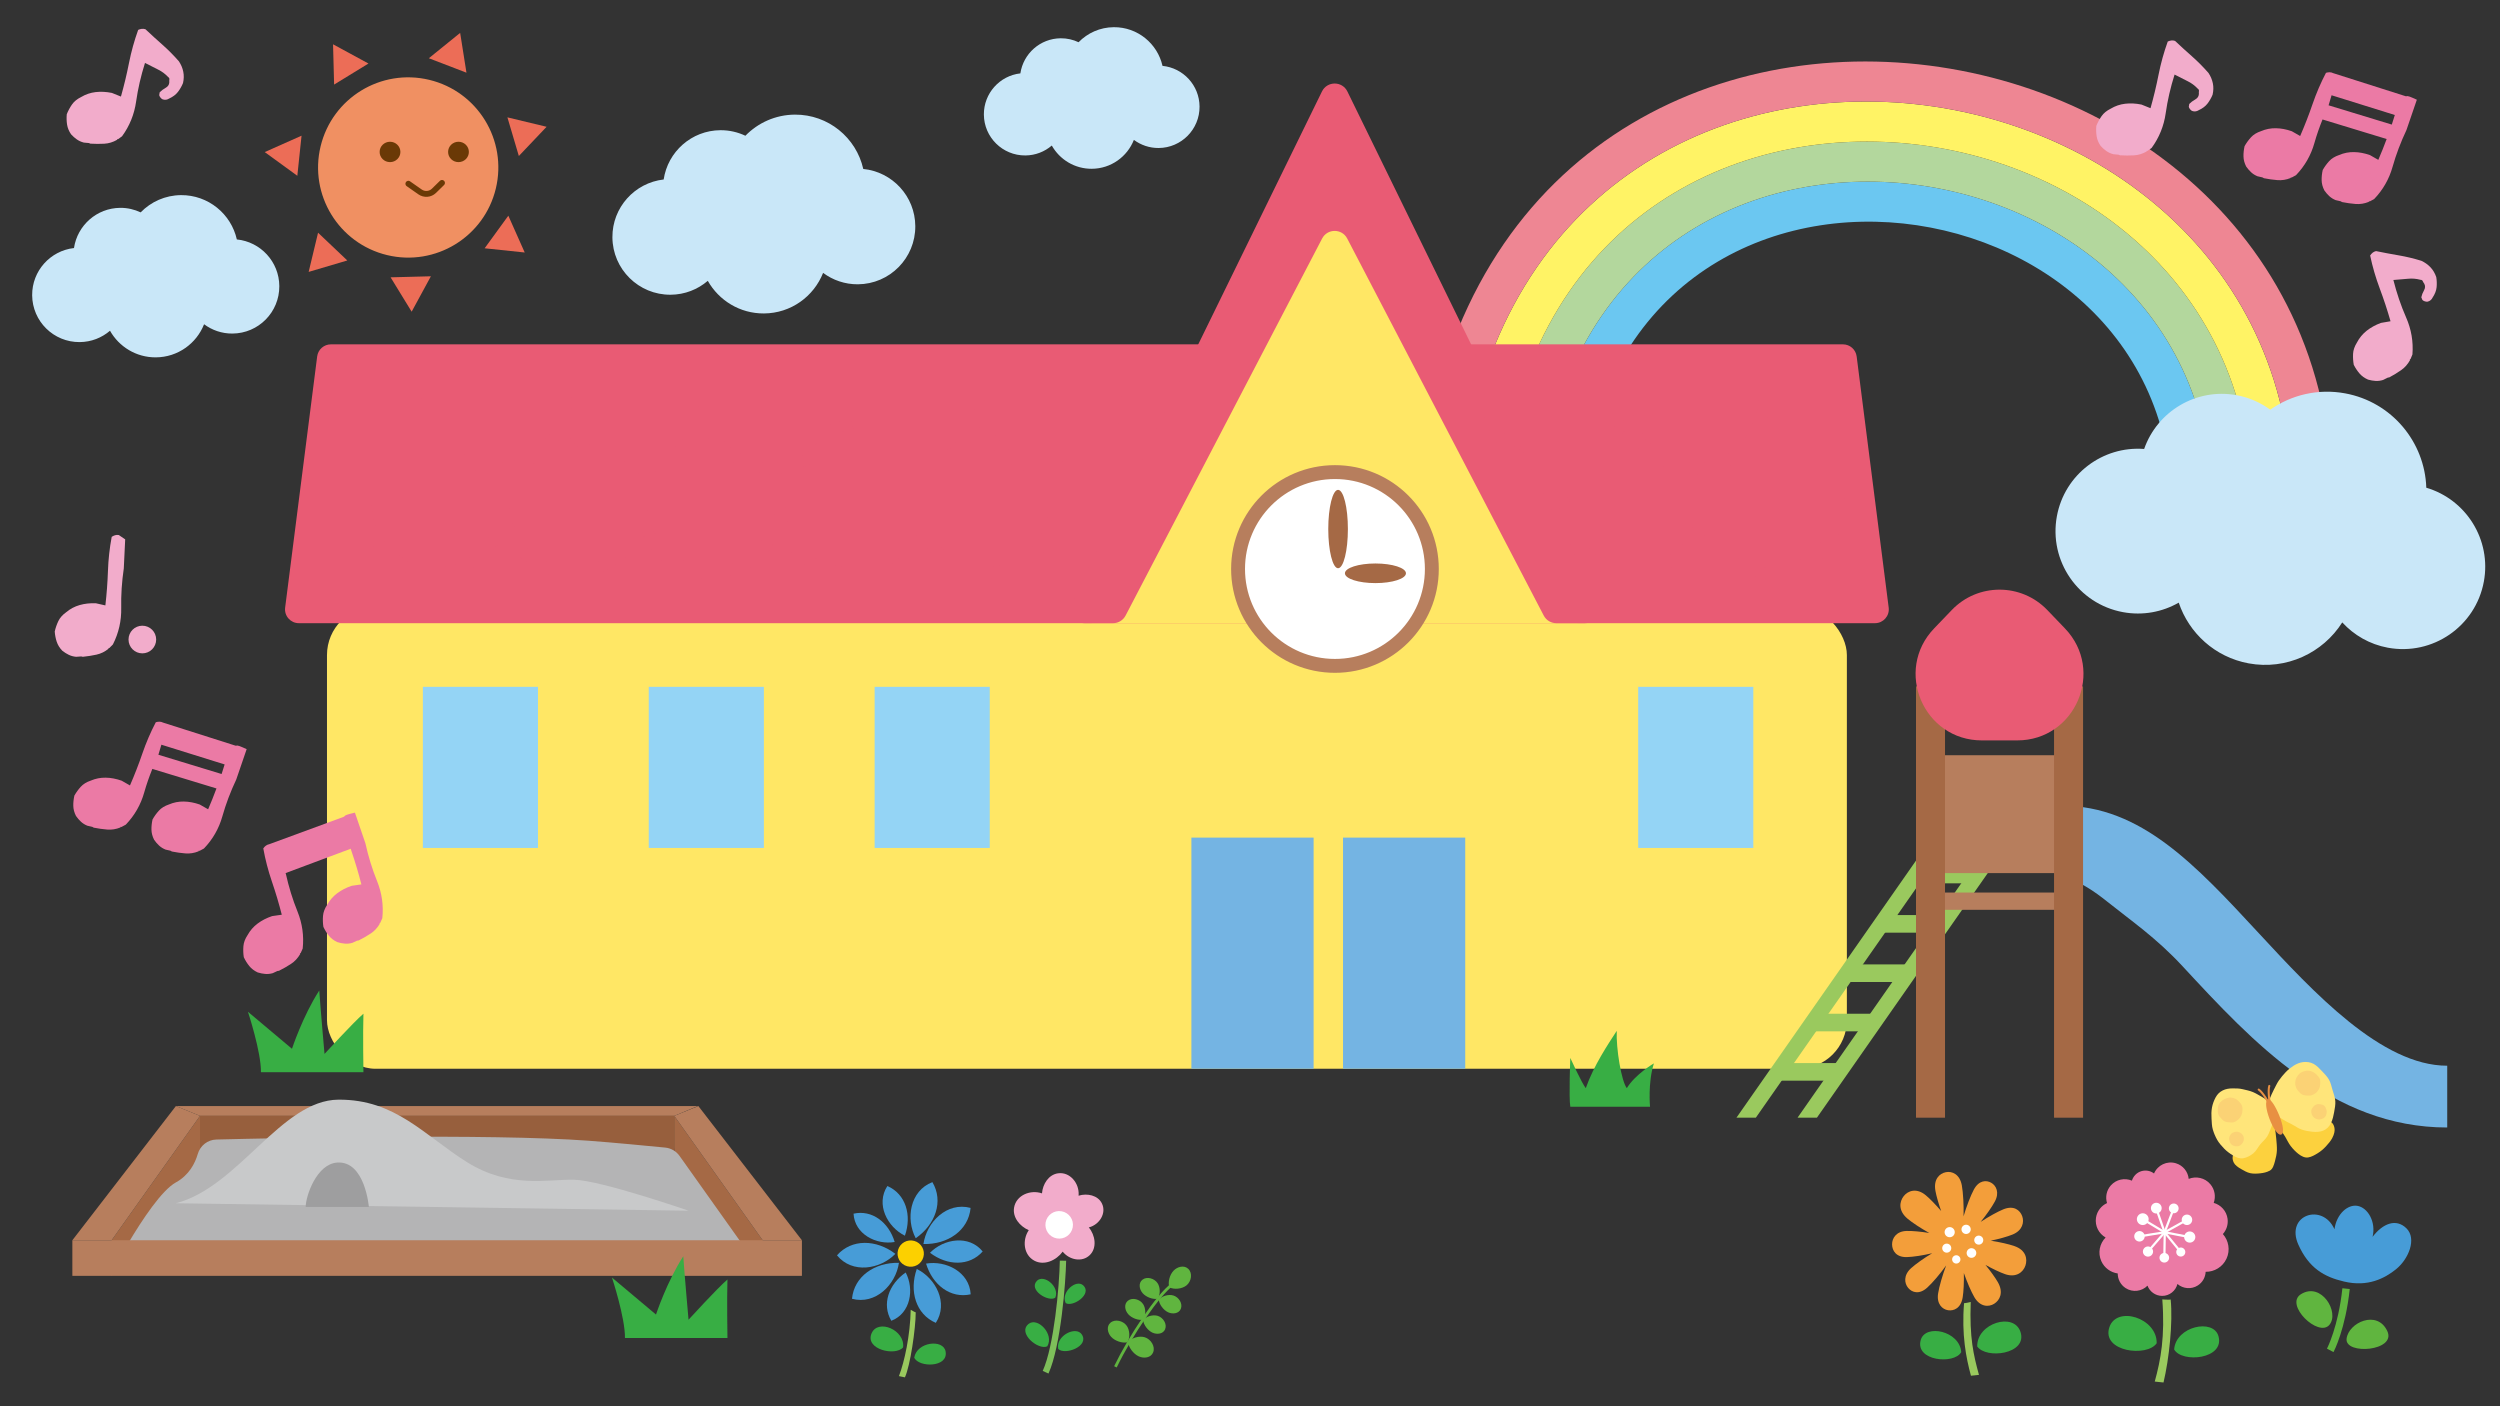 <?xml version="1.0" encoding="UTF-8"?><svg xmlns="http://www.w3.org/2000/svg" width="1600" height="900" viewBox="0 0 1600 900"><rect x="0" y="0" width="1600" height="900" fill="#333333" stroke="none"/><defs><style>.cls-1{fill:#b3d79d;}.cls-2,.cls-3{fill:#fff;}.cls-4{fill:#479cd7;}.cls-5{fill:#c9e7f8;}.cls-6{fill:#fff365;}.cls-7{fill:#9ac95e;}.cls-8{fill:#c8c9ca;}.cls-9{fill:#ffe57a;}.cls-10{isolation:isolate;}.cls-11{fill:#a56945;}.cls-12{fill:#eb7aa5;}.cls-13{fill:#e95b74;}.cls-14{fill:#ee8693;}.cls-15{fill:#f2accb;}.cls-16{fill:#6bc7f1;}.cls-17{fill:#f39e3a;}.cls-18{fill:#f09062;}.cls-19{fill:#94d4f5;}.cls-3{stroke:#b77e5d;stroke-width:8.89px;}.cls-3,.cls-20,.cls-21{stroke-miterlimit:10;}.cls-22{fill:#fcd000;}.cls-23{fill:#6a3906;}.cls-24{fill:#b77e5d;}.cls-25{fill:#9e9e9f;}.cls-26{fill:#38ae44;}.cls-27{fill:#fbd275;}.cls-28{fill:#60b53f;}.cls-29{fill:#7ebf5a;}.cls-30{fill:#ffe765;}.cls-31{fill:#fcd13e;}.cls-20{stroke:#6a3906;stroke-width:3.76px;}.cls-20,.cls-21,.cls-32{fill:none;stroke-linecap:round;}.cls-33{fill:#975f3d;}.cls-21{stroke:#e89042;stroke-width:1.31px;}.cls-34{fill:#74b4e3;}.cls-35{fill:#e89042;}.cls-36{mix-blend-mode:multiply;}.cls-37{fill:#ec6d57;}.cls-32{stroke:#e95b74;stroke-linejoin:round;stroke-width:7.25px;}.cls-38{fill:#b4b4b5;}</style></defs><g class="cls-10"><g id="_レイヤー_1"><g><path class="cls-16" d="M1385.75,366.91c47.43-247.59-323.97-318.73-371.39-71.14-8.37-1.6-16.75-3.21-25.12-4.81,53.84-281.08,475.47-200.32,421.63,80.76-8.37-1.6-16.74-3.21-25.12-4.81Z"/><path class="cls-1" d="M1410.87,371.72c53.84-281.08-367.79-361.84-421.63-80.76-8.37-1.6-16.74-3.21-25.12-4.81,60.25-314.57,532.11-224.19,471.86,90.38-8.37-1.6-16.74-3.21-25.12-4.81Z"/><path class="cls-6" d="M1435.98,376.53c60.25-314.57-411.6-404.96-471.86-90.38-8.37-1.6-16.75-3.21-25.12-4.81,66.67-348.06,588.76-248.06,522.09,100-8.37-1.6-16.75-3.21-25.12-4.81Z"/><path class="cls-14" d="M1461.1,381.34c66.67-348.06-455.43-448.07-522.09-100-8.37-1.6-16.75-3.21-25.12-4.81C986.97-105.02,1559.3,4.6,1486.22,386.15c-8.37-1.6-16.74-3.21-25.12-4.81Z"/></g><path class="cls-5" d="M1552.83,312.13c-.94-29.2-22.02-54.85-51.93-60.38-17.43-3.22-34.5,1.02-47.96,10.44-6.18-4.5-13.39-7.77-21.41-9.25-25.91-4.79-50.84,10.28-59.28,34.4-26.54-2.04-50.89,16.22-55.84,42.99-5.29,28.64,13.63,56.14,42.27,61.44,12.75,2.36,25.27-.11,35.71-6.08,6.54,19.44,23.12,34.86,44.73,38.86,24.15,4.46,47.54-6.66,59.92-26.21,7.47,8.13,17.49,14.03,29.18,16.19,28.64,5.29,56.14-13.63,61.44-42.27,4.95-26.78-11.28-52.56-36.82-60.12Z"/><g><rect class="cls-30" x="209.27" y="388.13" width="972.73" height="295.88" rx="31.11" ry="31.11"/><path class="cls-13" d="M1199.99,398.84H191.27c-5.33,0-9.46-4.68-8.78-9.97l20.5-160.76c.56-4.42,4.33-7.73,8.78-7.73h967.71c4.46,0,8.22,3.31,8.78,7.73l20.5,160.76c.68,5.29-3.45,9.97-8.78,9.97Z"/><rect class="cls-19" x="270.63" y="439.57" width="73.68" height="103.12"/><rect class="cls-19" x="415.2" y="439.57" width="73.68" height="103.12"/><rect class="cls-19" x="559.76" y="439.57" width="73.68" height="103.12"/><rect class="cls-19" x="1048.44" y="439.57" width="73.68" height="103.12"/><g><polyline class="cls-30" points="1009.67 398.84 854.19 89.59 698.7 398.84"/><path class="cls-13" d="M988,393.97l-125.79-241.32c-3.38-6.49-12.67-6.49-16.05,0l-125.79,241.32c-1.56,2.99-4.65,4.87-8.02,4.87h-18.27c-6.69,0-11.07-7.01-8.13-13.03L846.06,58.53c3.31-6.76,12.95-6.76,16.26,0l160.12,327.28c2.94,6.01-1.44,13.03-8.13,13.03h-18.28c-3.37,0-6.47-1.88-8.02-4.87Z"/></g><g><circle class="cls-3" cx="854.37" cy="364.15" r="62.01"/><path class="cls-11" d="M862.65,338.59c0,13.85-2.81,25.08-6.28,25.08s-6.28-11.23-6.28-25.08,2.81-25.08,6.28-25.08,6.28,11.23,6.28,25.08Z"/><path class="cls-11" d="M880.28,373.19c-10.79,0-19.53-2.81-19.53-6.28s8.75-6.28,19.53-6.28,19.53,2.81,19.53,6.28-8.75,6.28-19.53,6.28Z"/></g><g class="cls-36"><path class="cls-32" d="M322.6,321.88c0,24.79-19.74,44.88-44.1,44.88s-44.1-20.09-44.1-44.88"/><path class="cls-32" d="M410.8,321.88c0,24.79-19.74,44.88-44.1,44.88s-44.1-20.09-44.1-44.88"/><path class="cls-32" d="M499,321.88c0,24.79-19.74,44.88-44.1,44.88s-44.1-20.09-44.1-44.88"/><path class="cls-32" d="M587.2,321.88c0,24.79-19.74,44.88-44.1,44.88s-44.1-20.09-44.1-44.88"/><path class="cls-32" d="M675.4,321.88c0,24.79-19.74,44.88-44.1,44.88s-44.1-20.09-44.1-44.88"/></g><g class="cls-36"><path class="cls-32" d="M1089.52,321.88c0,24.79-19.74,44.88-44.1,44.88s-44.1-20.09-44.1-44.88"/><path class="cls-32" d="M1177.72,321.88c0,24.79-19.74,44.88-44.1,44.88s-44.1-20.09-44.1-44.88"/></g><g class="cls-36"><path class="cls-32" d="M1040.61,254.92c0,24.79-19.74,44.88-44.1,44.88s-44.1-20.09-44.1-44.88"/><path class="cls-32" d="M1128.8,254.92c0,24.79-19.74,44.88-44.1,44.88s-44.1-20.09-44.1-44.88"/></g><g class="cls-36"><path class="cls-32" d="M361.88,254.92c0,24.79-19.74,44.88-44.1,44.88s-44.1-20.09-44.1-44.88"/><path class="cls-32" d="M450.08,254.92c0,24.79-19.74,44.88-44.1,44.88s-44.1-20.09-44.1-44.88"/><path class="cls-32" d="M538.28,254.92c0,24.79-19.74,44.88-44.1,44.88s-44.1-20.09-44.1-44.88"/><path class="cls-32" d="M626.48,254.92c0,24.79-19.74,44.88-44.1,44.88s-44.1-20.09-44.1-44.88"/><path class="cls-32" d="M714.68,254.92c0,24.79-19.74,44.88-44.1,44.88s-44.1-20.09-44.1-44.88"/></g><rect class="cls-34" x="762.49" y="536.07" width="78.22" height="147.94"/><rect class="cls-34" x="859.53" y="536.07" width="78.22" height="147.94"/></g><g><path class="cls-34" d="M1566.22,721.6c-73.8,0-124.55-54.8-169.32-103.14-17.04-18.4-33.13-29.28-48.5-41.6-17.52-14.04-26.31-15.13-28.59-15.13v-46.04c50.29,0,85.3,37.81,125.85,81.59,34.98,37.77,78.52,84.78,120.56,84.78v39.55Z"/><g><polygon class="cls-7" points="1123.73 715.32 1111.33 715.32 1237.22 535.08 1249.62 535.08 1123.73 715.32"/><polygon class="cls-7" points="1162.83 715.32 1150.43 715.32 1276.32 535.08 1288.72 535.08 1162.83 715.32"/><polygon class="cls-7" points="1239.33 596.92 1200.23 596.92 1208.11 585.64 1247.21 585.64 1239.33 596.92"/><polygon class="cls-7" points="1217.28 628.49 1178.18 628.49 1186.05 617.21 1225.16 617.21 1217.28 628.49"/><polygon class="cls-7" points="1195.23 660.07 1156.12 660.07 1164 648.79 1203.1 648.79 1195.23 660.07"/><polygon class="cls-7" points="1173.17 691.64 1134.07 691.64 1141.95 680.36 1181.05 680.36 1173.17 691.64"/><polygon class="cls-7" points="1261.39 565.34 1222.28 565.34 1230.16 554.06 1269.26 554.06 1261.39 565.34"/></g><rect class="cls-24" x="1234.36" y="483.35" width="90.68" height="75.44"/><rect class="cls-24" x="1234.36" y="571.23" width="90.68" height="11.05"/><g><rect class="cls-11" x="1226.24" y="439.33" width="18.57" height="275.99"/><rect class="cls-11" x="1314.59" y="439.33" width="18.57" height="275.99"/></g><path class="cls-13" d="M1249.14,390.41l-11.28,11.75c-25.85,26.93-6.77,71.7,30.56,71.7h22.56c37.33,0,56.41-44.78,30.56-71.7l-11.28-11.75c-16.67-17.37-44.45-17.37-61.12,0Z"/></g><g><polygon class="cls-24" points="431.53 714.15 128 714.15 112.58 707.87 446.53 707.87 431.53 714.15"/><polyline class="cls-11" points="431.53 714.15 488.1 793.76 488.1 814.66 431.53 751.43"/><polyline class="cls-11" points="128 745.8 71.43 816.54 71.43 793.76 128 714.15"/><rect class="cls-11" x="128" y="714.15" width="303.53" height="20.89"/><rect class="cls-11" x="128" y="714.15" width="303.53" height="20.89"/><polyline class="cls-33" points="128 714.15 431.53 714.15 431.53 757.76 128 745.8"/><path class="cls-38" d="M126.55,738.59c1.56-5.36,6.32-9.15,11.91-9.29,38.71-.97,174.81-3.9,238.17,.76,15.37,1.13,38.48,3.35,49.14,4.4,3.66,.36,6.98,2.29,9.11,5.28l22.26,31.33,16.72,23.53c5.97,8.41-.04,20.05-10.35,20.05H93.09c-9.84,0-15.95-10.71-10.92-19.17,8.83-14.85,21.31-33.72,30.41-38.75,8.42-4.65,12.24-12.19,13.98-18.15Z"/><path class="cls-8" d="M112.58,770.08c40.01-10.29,67.44-66.06,104.02-66.3,36.58-.24,54.87,22.86,82.3,40.01,27.43,17.15,51.6,10.79,68.74,11.25,17.15,.46,73,19.81,73,19.81"/><path class="cls-25" d="M195.64,772.44c0-6.82,6.9-27.52,20.22-28.41,17.78-1.18,20.22,28.41,20.22,28.41"/><rect class="cls-24" x="46.31" y="793.76" width="466.91" height="22.78"/><polygon class="cls-24" points="46.31 793.76 71.43 793.76 128 714.15 112.58 707.87 46.31 793.76"/><polygon class="cls-24" points="513.22 793.76 488.1 793.76 431.53 714.15 446.95 707.87 513.22 793.76"/></g><g><path class="cls-4" d="M1533.37,812.38c8.12-6.49,13.49-19.57,6.78-26.22-6.71-6.65-15.28-3.05-21.71,5.44,2.33-9.57-3.03-18.77-9.77-19.87-5.99-.98-13.22,4.96-14.61,14.98-7.65-17.14-31.65-9.19-23.1,9.89,6.7,14.96,16.51,20.63,29.15,23.57,15.45,3.72,26.26-2.19,33.27-7.79Z"/><path class="cls-28" d="M1493.44,865.35c.31-.59,7.68-14.81,10.39-40.37l-4.7-.5c-2.6,24.57-9.8,38.53-9.87,38.67l4.19,2.2Z"/><path class="cls-28" d="M1501.81,856.8c1.17-10.31,19.63-18.85,26.09-4.85,5.9,12.8-27.28,15.39-26.09,4.85Z"/><path class="cls-28" d="M1490.82,847.9c6.63-7.98-5.14-27.77-18.22-19.61-10.76,6.72,11.28,27.94,18.22,19.61Z"/></g><g><path class="cls-7" d="M1383.87,831.62c1.82,23.74-1.01,38.69-4.83,52.58l5.61,.6c3.58-15.15,6.06-38.28,4.58-53.18,.04,.38-5.36,0-5.36,0Z"/><path class="cls-26" d="M1380.28,859.67c.33-16.24-25.74-24.3-30.32-10.13-5.03,15.54,24.08,19.23,30.32,10.13Z"/><path class="cls-26" d="M1391.46,863.65c1.06-14.85,25.1-19.99,28.35-8.53,4.2,14.77-23.42,17.36-28.35,8.53Z"/><path class="cls-12" d="M1374.39,822.82c1.42,3.8,5.06,6.52,9.35,6.55,4.74,.03,8.72-3.23,9.82-7.63,3.55,3.08,8.82,3.62,13,.97,3.13-1.99,4.9-5.3,5.06-8.75,5.53,.06,10.86-3.05,13.34-8.4,2.51-5.41,1.4-11.58-2.32-15.77,2.3-2.58,3.51-6.11,3-9.81-.69-4.99-4.29-8.86-8.86-10.13,1.42-3.97,.74-8.57-2.2-12.01-3.49-4.08-9.1-5.27-13.82-3.35-.43-4.55-3.55-8.61-8.2-10-5.71-1.72-11.7,1.18-13.98,6.54-2.2-1.68-5.12-2.34-7.98-1.52-3.08,.88-5.31,3.26-6.17,6.11-4.57-1.94-10.06-.86-13.52,3.08-2.81,3.2-3.57,7.48-2.41,11.27-3.66,1.69-6.43,5.12-7.07,9.41-.79,5.22,1.82,10.16,6.16,12.62-3.84,3.88-5.12,9.86-2.75,15.13,1.99,4.42,6.04,7.25,10.51,7.88-.01,3.64,1.75,7.22,5.03,9.36,4.52,2.95,10.39,2.17,14.01-1.55Z"/><g><path class="cls-2" d="M1382.07,804.92c.02-1.7,1.42-3.06,3.13-3.04,1.7,.03,3.06,1.42,3.04,3.13-.03,1.7-1.43,3.06-3.13,3.04-1.7-.02-3.06-1.42-3.04-3.13Z"/><rect class="cls-2" x="1384.56" y="788.19" width="1.43" height="16.77" transform="translate(2758.63 1613.54) rotate(-179.15)"/><path class="cls-2" d="M1372.25,798.86c1.18-1.36,3.23-1.51,4.59-.33,1.36,1.18,1.51,3.23,.33,4.59-1.18,1.36-3.23,1.51-4.59,.33-1.36-1.17-1.51-3.23-.33-4.59Z"/><rect class="cls-2" x="1379.48" y="786.26" width="1.43" height="16.77" transform="translate(1904.71 2298.4) rotate(-139.16)"/><path class="cls-2" d="M1368.73,787.92c1.83-.29,3.55,.95,3.85,2.78,.3,1.83-.95,3.55-2.78,3.85-1.83,.3-3.55-.95-3.85-2.78-.3-1.83,.95-3.55,2.78-3.85Z"/><rect class="cls-2" x="1376.83" y="781.51" width="1.43" height="16.77" transform="translate(817.04 2275.63) rotate(-99.16)"/><path class="cls-2" d="M1373.3,777.03c1.79,1.07,2.37,3.38,1.3,5.17-1.07,1.79-3.38,2.37-5.17,1.3s-2.37-3.38-1.3-5.17c1.07-1.79,3.38-2.37,5.17-1.3Z"/><rect class="cls-2" x="1377.85" y="776.17" width="1.43" height="16.77" transform="translate(-1.74 1566.05) rotate(-59.16)"/><path class="cls-2" d="M1383.28,772.08c.62,1.8-.33,3.76-2.12,4.38-1.79,.62-3.76-.33-4.38-2.12-.62-1.79,.33-3.76,2.12-4.38,1.8-.62,3.76,.33,4.38,2.12Z"/><rect class="cls-2" x="1382.07" y="772.74" width="1.43" height="16.77" transform="translate(-179.75 496.96) rotate(-19.15)"/><path class="cls-2" d="M1394.12,774.48c-.61,1.61-2.42,2.42-4.03,1.81-1.61-.61-2.42-2.42-1.81-4.03,.61-1.61,2.42-2.42,4.03-1.81,1.61,.61,2.42,2.42,1.81,4.03Z"/><rect class="cls-2" x="1387.5" y="772.82" width="1.43" height="16.77" transform="translate(368.91 -442.9) rotate(20.85)"/><path class="cls-2" d="M1401.29,783.61c-1.62,.9-3.66,.32-4.57-1.3-.9-1.62-.32-3.66,1.3-4.57,1.62-.9,3.66-.32,4.57,1.3,.9,1.62,.32,3.67-1.3,4.57Z"/><rect class="cls-2" x="1391.61" y="776.38" width="1.43" height="16.77" transform="translate(1399.26 -813.48) rotate(60.84)"/><path class="cls-2" d="M1400.76,795.22c-1.94-.37-3.22-2.25-2.84-4.19s2.25-3.22,4.19-2.84c1.94,.37,3.22,2.25,2.84,4.19s-2.25,3.22-4.19,2.84Z"/><rect class="cls-2" x="1392.48" y="781.74" width="1.43" height="16.77" transform="translate(2431.31 -429.55) rotate(100.84)"/><path class="cls-2" d="M1393.45,803.13c-1.01-1.24-.83-3.07,.42-4.08,1.24-1.01,3.07-.82,4.08,.42s.83,3.07-.42,4.08c-1.24,1.01-3.07,.83-4.08-.42Z"/><rect class="cls-2" x="1389.69" y="786.41" width="1.43" height="16.77" transform="translate(2970.42 533.11) rotate(140.84)"/></g></g><g><path class="cls-7" d="M1261.27,833.27c-.86,22.81,1.78,33.96,5.27,46.65l-5.13,.55c-3.11-11.38-6.08-26.4-4.4-46.53-.03,.35,4.26-.67,4.26-.67Z"/><path class="cls-26" d="M1265.42,861.72c-.3-14.84,23.52-22.2,27.71-9.25,4.59,14.2-22.01,17.57-27.71,9.25Z"/><path class="cls-26" d="M1255.19,865.36c-.97-13.57-22.93-18.27-25.91-7.79-3.84,13.5,21.4,15.86,25.91,7.79Z"/><path class="cls-17" d="M1289.26,797.5c-3.64-1.27-9.34-2.55-15.17-3.46,5.37-1.12,10.63-2.59,13.96-3.94,6.41-2.61,7.55-7.96,6.16-11.77s-5.35-7.09-12.05-4.37c-3.73,1.52-9.34,4.64-14.53,8.04,3.71-4.56,7.24-9.61,9.07-13.02,3.1-5.77,.86-10.21-2.32-12.02-3.17-1.81-7.88-1.65-11.12,4.38-2.08,3.88-4.74,10.79-6.58,17.14,.18-7.21-.26-15.16-1.11-19.85-1.3-7.18-6.31-9.26-10.3-8.42-3.99,.84-7.96,4.48-6.59,11.97,.6,3.32,1.96,8.05,3.66,12.88-3.52-4.1-7.12-7.82-9.82-10.08-5.85-4.89-11.39-3-14.15,.54-2.76,3.54-3.64,9.33,2.46,14.44,3.15,2.63,8.43,6.09,13.9,9.15-5.41-.89-10.93-1.4-14.51-1.3-6.61,.18-9.34,4.67-9.29,8.62,.04,3.95,2.58,8.3,9.48,8.11,3.96-.11,10.28-1.08,16.19-2.47-5.25,3.13-10.54,6.88-13.53,9.59-4.96,4.5-4.3,9.66-1.85,12.59,2.45,2.93,7.05,4.51,12.23-.19,3.3-2.99,8.17-8.7,12.09-14.17-2.38,6.29-4.45,13.46-5.15,17.89-1.06,6.72,2.64,10.19,6.36,10.77,3.72,.58,8.27-1.3,9.38-8.32,.59-3.76,.86-9.69,.73-15.5,2.1,5.95,4.64,11.84,6.68,15.38,3.67,6.38,9.19,6.54,12.75,4.29,3.56-2.25,6.16-7.15,2.33-13.81-1.71-2.97-4.65-7.04-7.94-11.06,4.65,2.57,9.28,4.77,12.56,5.92,7.05,2.47,11.61-1.23,13.03-5.47s.37-9.9-7-12.47Z"/><g><path class="cls-2" d="M1249.41,805.5c.29-1.44,1.69-2.37,3.13-2.09,1.44,.29,2.37,1.69,2.09,3.13-.29,1.44-1.69,2.37-3.13,2.09-1.44-.29-2.37-1.69-2.09-3.13Z"/><path class="cls-2" d="M1245.98,795.92c1.6,.04,2.87,1.36,2.83,2.96-.04,1.6-1.36,2.87-2.96,2.83-1.6-.04-2.87-1.36-2.83-2.96s1.36-2.87,2.96-2.83Z"/><path class="cls-2" d="M1249.94,786.14c1.35,1.18,1.48,3.24,.3,4.59-1.18,1.35-3.24,1.48-4.59,.3s-1.48-3.24-.3-4.59,3.24-1.48,4.59-.3Z"/><path class="cls-2" d="M1261.24,786.34c.25,1.62-.86,3.13-2.48,3.38-1.62,.25-3.13-.86-3.38-2.48-.25-1.62,.86-3.13,2.48-3.38,1.62-.25,3.13,.86,3.38,2.48Z"/><path class="cls-2" d="M1267.33,796.42c-1.51,.51-3.16-.3-3.67-1.81-.51-1.51,.3-3.16,1.81-3.67,1.51-.51,3.16,.3,3.67,1.81,.51,1.51-.3,3.16-1.81,3.67Z"/><path class="cls-2" d="M1260.62,804.81c-1.59-.62-2.38-2.41-1.76-4,.62-1.59,2.41-2.38,4-1.76,1.59,.62,2.38,2.41,1.76,4s-2.41,2.38-4,1.76Z"/></g></g><g><path class="cls-31" d="M1445.35,722.89c-1.76,1.84-3.67,3.24-5.24,4.7-1.93,1.79-3.62,3.4-5.15,4.78-2.1,1.91-3.81,3.5-4.86,5.07-1.41,2.1-1.7,4.2-.45,6.7,.72,1.45,2.51,2.84,4.73,4.08,1.7,.94,3.61,2.15,5.79,2.62,2.01,.43,4.23,.32,6.37,.09,2.05-.22,4.19-.67,6.11-1.71,1.89-1.02,2.63-3.43,3.35-6.15,.55-2.1,1.15-4.46,1.22-7.03,.06-2.36-.22-4.8-.41-7.18-.2-2.56-.58-5-.9-7.14-.61-4.15,2.38-5.83-1.03-6.97-3.01-1-2.21,1.95-4.73,4.03-1.86,1.53-3.81,3.08-4.8,4.11Z"/><path class="cls-9" d="M1453.32,705.84c-1.84-1.27-3.6-2.66-5.52-3.73-1.99-1.11-3.9-2.33-5.89-3.17-2.14-.9-4.39-1.31-6.45-1.82-2.31-.58-4.52-.55-6.59-.55-2.4,0-4.45,.36-6.32,1.3-1.93,.96-3.4,2.33-4.55,4.46-1.07,1.99-1.91,4.15-2.35,6.58-.4,2.25-.44,4.59-.27,7.02,.16,2.31,.14,4.73,.84,7.04,.67,2.23,1.6,4.48,2.79,6.56,1.16,2.02,2.76,3.82,4.43,5.56,1.59,1.66,3.49,3.06,5.56,4.35,2.27,1.42,4.53,2.22,6.73,1.83,2.17-.39,4.43-1.55,6.41-3.14,1.73-1.39,2.82-3.68,4.33-5.6,1.45-1.84,3.47-3.37,4.64-5.36,1.28-2.18,1.95-4.57,2.8-6.5,1.41-3.19,1.8-5.69,1.72-6.63"/><path class="cls-31" d="M1468.68,715.9c2.45,.61,4.79,.74,6.9,.98,2.58,.29,4.89,.66,6.95,.69,2.8,.04,5.17-.48,7-.22,2.63,.37,3.97,1.71,4.53,4.54,.32,1.62-.07,3.93-1.4,6.43-.97,1.83-2.44,3.63-4.08,5.38-1.52,1.63-3.23,3.13-5.17,4.31-1.95,1.2-3.97,2.4-6.19,2.76-2.1,.34-4.33-.73-6.41-2.4-1.63-1.3-3.32-3.01-4.82-4.98-1.37-1.8-2.34-4-3.52-5.97-1.27-2.12-2.81-3.99-3.75-5.85-1.82-3.6-4.58-3.49-2.55-6.28,1.87-2.57,2.97-.5,6.23-.42,2.42,.06,4.87,.68,6.27,1.03Z"/><path class="cls-9" d="M1452.51,703.51c.84-2.07,1.71-4.14,2.73-6.08,1.05-2.01,1.99-4.09,3.2-5.87,1.3-1.92,2.8-3.65,4.24-5.2,1.61-1.74,3.43-3.15,5.17-4.27,2.01-1.29,4.16-2.13,6.24-2.36,2.14-.23,4.49,0,6.62,1.15,1.99,1.08,3.69,2.89,5.39,4.68,1.57,1.66,3.3,3.41,4.5,5.53,1.14,2.02,1.6,4.44,2.29,6.75,.67,2.23,1.56,4.51,1.71,6.9,.15,2.32-.33,4.7-.76,7.07-.41,2.27-.91,4.6-1.94,6.82-1.13,2.44-2.89,4.07-4.96,4.94-2.03,.85-4.49,1.01-7.02,.75-2.22-.23-4.63-.64-6.94-1.43-2.23-.76-4.18-2.32-6.25-3.35-2.26-1.13-4.4-2.21-6.17-3.36-2.94-1.9-5.3-3.32-5.75-4.15"/><path class="cls-35" d="M1451.6,703.56c3.26-1.08,13.06,21.38,8.24,22.61-4.33,1.11-12.77-21.11-8.24-22.61Z"/><g class="cls-36"><path class="cls-27" d="M1434.91,707.82c.36,1.03,.31,2.09,.25,3.11s-.28,2.07-.74,3-1.05,1.8-1.84,2.5-1.63,1.33-2.65,1.69c-1.03,.36-2.1,.24-3.12,.18s-2.1-.17-3.04-.63-1.66-1.22-2.36-2.01-1.37-1.55-1.73-2.58-.32-2.08-.26-3.1,.09-2.14,.55-3.08,1.23-1.7,2.02-2.4,1.67-1.15,2.7-1.5c1.03-.36,2.04-.64,3.05-.57s2.08,.38,3.01,.83,1.7,1.16,2.4,1.95,1.39,1.56,1.74,2.59Z"/></g><g class="cls-36"><path class="cls-27" d="M1435.85,727.35c.28,.81,.29,1.68,.14,2.46s-.57,1.55-1.11,2.17-1.17,1.18-1.97,1.46c-.81,.28-1.67,.26-2.46,.11s-1.62-.48-2.24-1.02-1-1.28-1.27-2.09c-.28-.81-.41-1.64-.26-2.42s.58-1.55,1.12-2.17,1.23-1,2.04-1.28c.81-.28,1.6-.35,2.38-.2s1.56,.49,2.18,1.02,1.18,1.16,1.46,1.97Z"/></g><g class="cls-36"><path class="cls-27" d="M1484.69,690.58c.36,1.03,.31,2.11,.24,3.13s-.21,2.12-.67,3.06-1.1,1.82-1.89,2.53-1.7,1.23-2.73,1.58-2.1,.35-3.12,.29-2.13-.18-3.07-.64-1.66-1.26-2.36-2.05-1.32-1.59-1.68-2.62-.56-2.08-.5-3.1,.35-2.11,.81-3.05,1.1-1.82,1.89-2.53,1.74-1.14,2.76-1.5c1.03-.36,2.07-.51,3.09-.44s2.05,.42,2.98,.88,1.71,1.11,2.42,1.91,1.46,1.53,1.81,2.55Z"/></g><g class="cls-36"><path class="cls-27" d="M1488.81,709.91c.3,.85,.38,1.69,.22,2.52s-.42,1.72-.99,2.38-1.34,1.08-2.2,1.37c-.85,.3-1.73,.36-2.56,.2s-1.67-.54-2.32-1.11-1.16-1.28-1.45-2.13c-.3-.85-.41-1.76-.25-2.59s.68-1.6,1.25-2.26,1.24-1.16,2.09-1.46,1.71-.26,2.54-.1,1.73,.39,2.38,.96,.99,1.37,1.29,2.22Z"/></g><path class="cls-21" d="M1445.57,697.34c2.29,1.4,6.82,8.73,6.61,9.32"/><path class="cls-21" d="M1452.35,694.99c-.93,2.52,.04,11.08,.57,11.42"/></g><g><path class="cls-4" d="M579.64,814.39c-10.89,7.55-15.44,20.36-9.19,30.91,12.45-4.79,14.77-20.32,9.19-30.91Z"/><path class="cls-4" d="M575.32,808.21c-15.54-.35-28.7,8.67-30.04,23.01,15.13,4.04,28.03-9.1,30.04-23.01Z"/><path class="cls-4" d="M573.03,802.46c-12.22-9.3-27.97-9.73-37.36,.94,9.74,12.01,27.68,9,37.36-.94Z"/><path class="cls-4" d="M572.6,794.88c-3.78-12.58-14.46-20.79-26.33-18.13,.71,13.21,14.63,20.15,26.33,18.13Z"/><path class="cls-4" d="M579.14,790.85c4.57-13.08,.55-26.71-11.23-31.8-7.59,11.71,0,26.27,11.23,31.8Z"/><path class="cls-4" d="M586.06,792.47c12.65-8.77,17.94-23.65,10.67-35.91-14.46,5.57-17.16,23.6-10.67,35.91Z"/><path class="cls-4" d="M591,796.18c15.62,.35,28.83-8.71,30.18-23.12-15.2-4.06-28.16,9.14-30.18,23.12Z"/><path class="cls-4" d="M595.21,801.78c11.02,8.39,25.23,8.78,33.7-.85-8.79-10.83-24.97-8.12-33.7,.85Z"/><path class="cls-4" d="M592.68,808.7c4.1,13.64,15.68,22.55,28.55,19.66-.76-14.32-15.87-21.85-28.55-19.66Z"/><path class="cls-4" d="M586.74,812.13c-4.96,14.19-.6,28.98,12.18,34.5,8.23-12.7,0-28.5-12.18-34.5Z"/><path class="cls-22" d="M574.75,800c1.27-4.48,5.93-7.08,10.4-5.81,4.48,1.27,7.08,5.93,5.81,10.4-1.27,4.48-5.93,7.08-10.4,5.81-4.48-1.27-7.08-5.93-5.81-10.4Z"/><path class="cls-7" d="M582.86,838.27c-.36,16.45-3.97,33.16-7.54,42.44l3.82,.8c3.37-7.16,6.93-31.3,6.92-41.65,0,.27-3.19-1.59-3.19-1.59Z"/><path class="cls-26" d="M577.99,862.31c1.33-11.14-16.05-18.45-20.16-9.02-4.51,10.35,15.25,14.85,20.16,9.02Z"/><path class="cls-26" d="M585.11,868.87c1.73-10.14,18.61-12.04,20.07-3.94,1.89,10.44-17.28,10.35-20.07,3.94Z"/></g><g><path class="cls-28" d="M748.37,823.87c2.95,1.61,8.19,1.08,10.99-1.22,3.12-2.55,4.05-7.77,1.13-10.59-2.63-2.54-6.93-1.44-9.43,1.19-2.5,2.63-3.74,7.44-2.69,10.61Z"/><path class="cls-28" d="M731.62,844.61c1.79-2.47,1.82-7.23-.04-9.99-2.06-3.07-6.82-4.47-9.72-2.16-2.62,2.09-2.03,6.06,.17,8.58,2.2,2.53,6.54,4.16,9.59,3.57Z"/><path class="cls-28" d="M731.59,844.86c1.83-2.36,6.29-3.69,9.39-2.7,3.45,1.09,6.07,5.18,4.7,8.54-1.24,3.03-5.13,3.56-8.11,2.2-2.98-1.37-5.7-5.01-5.98-8.03Z"/><path class="cls-28" d="M740.88,831.2c1.79-2.47,1.82-7.23-.04-9.99-2.06-3.07-6.82-4.47-9.72-2.16-2.62,2.09-2.03,6.06,.17,8.58,2.2,2.53,6.54,4.16,9.59,3.57Z"/><path class="cls-28" d="M741.63,831.83c1.83-2.36,6.29-3.69,9.39-2.7,3.45,1.09,6.07,5.18,4.7,8.54-1.24,3.03-5.13,3.56-8.11,2.2-2.98-1.37-5.7-5.01-5.98-8.03Z"/><path class="cls-28" d="M721.97,858.93c2.08-2.68,7.15-4.19,10.68-3.08,3.93,1.24,6.9,5.89,5.34,9.71-1.41,3.45-5.84,4.05-9.22,2.5-3.39-1.56-6.48-5.69-6.8-9.13Z"/><path class="cls-28" d="M721.5,859.07c1.81-2.68,1.66-7.74-.41-10.6-2.3-3.18-7.4-4.49-10.4-1.93-2.7,2.31-1.92,6.5,.5,9.1,2.43,2.6,7.1,4.17,10.31,3.43Z"/><path class="cls-28" d="M713.04,874.37l1.66,.8c10.32-21.4,27.5-46.02,35.93-52.23l-1.09-1.48c-9.45,6.96-27.14,33.52-36.49,52.91Z"/></g><g><path class="cls-26" d="M682.06,834.01c-3.37-6.98,6.72-15.64,11.26-11.33,5.84,5.55-6.61,14.01-11.26,11.33Z"/><path class="cls-26" d="M675.35,830.58c3.08-7.11-7.35-15.35-11.71-10.86-5.61,5.79,7.17,13.73,11.71,10.86Z"/><path class="cls-26" d="M670.25,861.66c4.65-7.78-6.2-18.92-11.93-14.37-7.39,5.86,6.24,17.01,11.93,14.37Z"/><path class="cls-26" d="M677.27,863.34c-1.78-8.42,11.4-15.07,15.14-9.22,4.82,7.54-10.84,13.35-15.14,9.22Z"/><path class="cls-15" d="M696.83,785.57s-.02-.02-.03-.03c.08-.02,.16-.03,.24-.05,6.6-1.76,11.24-9.03,8.19-15.27-2.58-5.28-9.47-6.7-14.96-4.97,.02-.18,.05-.37,.06-.55,.41-7.52-5.64-14.86-13.21-13.78-6.02,.86-9.77,6.85-10.25,12.83-7.42-2.54-16.47,1.17-17.85,9.04-1.1,6.3,3.59,12,9.38,14.53-4.29,6.41-3.35,15.85,3.62,19.54,6.26,3.32,13.99-.2,18.1-5.8,4.24,5.28,12.37,7.02,17.34,2.2,4.78-4.63,3.53-12.76-.63-17.7Z"/><path class="cls-2" d="M669.2,782.38c.84-4.8,5.41-8,10.2-7.16,4.8,.84,8,5.41,7.16,10.2-.84,4.8-5.41,8-10.2,7.16-4.8-.84-8-5.41-7.16-10.2Z"/><path class="cls-29" d="M671.03,879.07l-3.69-1.67c7.16-15.8,10.66-53.77,10.94-70.59l4.05,.07c-.22,13.1-3.31,54.56-11.3,72.19Z"/></g><path class="cls-26" d="M167,686.22c.21-12.86-8.32-38.69-8.32-38.69l28.19,23.69s6.84-20.87,17.46-37.31c.73,10.98,3.36,40.61,3.36,40.61,0,0,18.39-20.16,24.91-25.75-.41,12.54,0,37.45,0,37.45h-65.59Z"/><path class="cls-26" d="M399.97,856.32c.21-12.86-8.32-38.69-8.32-38.69l28.19,23.69s6.84-20.87,17.46-37.31c.73,10.98,3.36,40.61,3.36,40.61,0,0,18.39-20.16,24.91-25.75-.41,12.54,0,37.45,0,37.45h-65.59Z"/><path class="cls-26" d="M1004.99,708.3c-.99-5.95,0-31.22,0-31.22,0,0,7.43,16.35,9.91,19.33,5.1-14.56,14.37-28.25,19.82-36.67-.5,11.26,2.97,32.21,6.44,36.67,5.45-8.92,17.34-15.86,17.34-15.86-3.96,12.39-2.48,27.75-2.48,27.75h-51.04Z"/><path class="cls-15" d="M1352.55,98.69c-1.64-.42-3.12-1.09-4.42-1.99-1.31-.91-2.54-2-3.7-3.27-1.39-2-2.25-4.08-2.58-6.22-.34-2.14-.4-4.36-.2-6.65,.87-2.18,1.97-4.24,3.32-6.19,1.34-1.95,3.31-3.56,5.92-4.84,2.84-1.7,5.92-2.75,9.23-3.14,3.31-.39,6.79-.21,10.43,.53l5.78,2.33c2.01-7.1,3.73-14.27,5.16-21.51,1.43-7.23,3.39-14.29,5.87-21.16,.74-.34,1.5-.57,2.29-.67,.79-.1,1.58-.01,2.39,.27,3.56,3.36,7.17,6.66,10.83,9.88,3.66,3.23,7.19,6.78,10.58,10.66,1.37,2.08,2.3,4.28,2.77,6.6,.48,2.32,.42,4.75-.16,7.29-.84,2.03-1.92,3.91-3.22,5.63-1.31,1.72-3.21,3.16-5.7,4.3-.57,.37-1.21,.62-1.91,.73-.7,.12-1.46,.03-2.27-.25-.48-.23-.93-.61-1.35-1.15-.43-.53-.69-1.04-.78-1.52l.29-1.81c1.03-1.07,2.29-2.03,3.8-2.86,1.5-.84,2.3-2.02,2.37-3.56-.07-.63-.05-1.25,.04-1.85s-.16-1.11-.78-1.52c-1.9-2.01-4.03-3.6-6.41-4.76-2.38-1.16-5.18-2.58-8.41-4.27-2.63,8.32-4.53,16.56-5.68,24.73-1.16,8.17-4.16,15.57-9,22.22l-2.62,1.9-.5-.08-.07,.45c-2.64,1.51-5.38,2.34-8.23,2.49-2.85,.16-5.8,.14-8.84-.04l-.96-.39-3.29-.3Z"/><path class="cls-15" d="M1525.22,243.16c-1.62,.51-3.22,.71-4.81,.63-1.59-.09-3.21-.36-4.87-.84-2.23-.98-4.06-2.29-5.47-3.94-1.41-1.65-2.64-3.5-3.67-5.55-.41-2.31-.55-4.65-.44-7.01,.12-2.36,.94-4.77,2.49-7.23,1.52-2.94,3.59-5.45,6.2-7.53,2.61-2.07,5.66-3.75,9.15-5.03l6.14-1.06c-2.03-7.1-4.33-14.1-6.92-21.01-2.59-6.91-4.63-13.93-6.13-21.08,.45-.68,.98-1.27,1.59-1.78,.61-.5,1.34-.84,2.18-1.03,4.79,.99,9.6,1.89,14.41,2.71,4.81,.82,9.68,1.98,14.61,3.5,2.26,1.05,4.2,2.43,5.83,4.16,1.63,1.72,2.86,3.82,3.7,6.28,.35,2.17,.42,4.33,.22,6.48-.21,2.15-1.07,4.37-2.59,6.65-.29,.62-.71,1.16-1.24,1.63-.54,.47-1.22,.8-2.06,.98-.53,.05-1.11-.04-1.75-.26-.64-.23-1.13-.52-1.46-.88l-.7-1.69c.31-1.45,.89-2.93,1.73-4.43,.84-1.5,.89-2.93,.15-4.28-.39-.5-.7-1.03-.94-1.6-.23-.56-.72-.86-1.46-.88-2.67-.71-5.32-.94-7.95-.67-2.63,.26-5.77,.53-9.4,.79,2.13,8.46,4.86,16.47,8.17,24.02,3.31,7.56,4.66,15.43,4.03,23.63l-1.23,2.99-.47,.19,.17,.42c-1.45,2.67-3.35,4.82-5.69,6.45-2.34,1.63-4.85,3.17-7.54,4.61l-1.02,.18-2.95,1.47Z"/><path class="cls-15" d="M53.63,91.24c-1.64-.42-3.12-1.09-4.42-1.99-1.31-.91-2.54-2-3.7-3.27-1.39-2-2.25-4.08-2.58-6.22-.34-2.14-.4-4.36-.2-6.65,.87-2.18,1.97-4.24,3.31-6.19,1.34-1.95,3.31-3.56,5.92-4.84,2.84-1.7,5.92-2.75,9.23-3.14,3.31-.39,6.79-.21,10.43,.53l5.78,2.33c2.01-7.1,3.73-14.27,5.16-21.51,1.43-7.23,3.39-14.29,5.87-21.16,.74-.34,1.5-.57,2.29-.67,.79-.1,1.58-.01,2.39,.27,3.56,3.36,7.17,6.66,10.83,9.88,3.66,3.23,7.19,6.78,10.58,10.66,1.37,2.08,2.3,4.28,2.77,6.6,.48,2.32,.42,4.75-.16,7.29-.84,2.03-1.92,3.91-3.22,5.63-1.31,1.72-3.21,3.16-5.7,4.3-.57,.37-1.21,.62-1.91,.73-.7,.12-1.46,.03-2.27-.25-.48-.23-.93-.61-1.35-1.15-.43-.53-.69-1.04-.78-1.52l.29-1.81c1.03-1.07,2.29-2.02,3.8-2.86,1.5-.84,2.3-2.02,2.37-3.56-.07-.63-.05-1.25,.04-1.85,.1-.6-.16-1.11-.78-1.52-1.9-2.01-4.03-3.6-6.41-4.76-2.38-1.16-5.18-2.58-8.41-4.27-2.63,8.32-4.53,16.56-5.69,24.73-1.16,8.17-4.16,15.57-9,22.22l-2.62,1.9-.5-.08-.07,.45c-2.64,1.51-5.38,2.34-8.23,2.49-2.85,.16-5.8,.14-8.84-.04l-.96-.39-3.29-.3Z"/><path class="cls-12" d="M221.09,521.83c-.34,.26-.65,.56-.95,.87l-47.79,17.58h0c-.84,.16-1.58,.48-2.21,.96-.63,.48-1.18,1.06-1.64,1.73,1.29,7.19,3.14,14.27,5.52,21.25,2.39,6.98,4.49,14.04,6.32,21.2l-6.17,.88c-3.53,1.18-6.62,2.77-9.29,4.77-2.67,2-4.81,4.45-6.41,7.35-1.61,2.41-2.51,4.8-2.69,7.16-.19,2.36-.11,4.7,.24,7.02,.97,2.08,2.14,3.97,3.51,5.65,1.36,1.69,3.15,3.05,5.35,4.09,1.64,.52,3.25,.84,4.84,.98,1.58,.13,3.19-.03,4.83-.49l2.99-1.39,1.03-.15c2.73-1.37,5.29-2.83,7.67-4.4,2.39-1.56,4.34-3.66,5.87-6.28l-.16-.43,.47-.18,1.31-2.95c.86-8.17-.26-16.08-3.35-23.73-3.1-7.65-5.59-15.73-7.48-24.25l-.16-.28,41.71-15.59c.18,.54,.34,1.08,.52,1.62,2.39,6.98,4.49,14.04,6.32,21.2l-6.17,.88c-3.53,1.18-6.62,2.77-9.29,4.77-2.67,2-4.81,4.45-6.41,7.35-1.61,2.41-2.51,4.8-2.69,7.16-.19,2.36-.11,4.7,.24,7.02,.97,2.08,2.14,3.97,3.51,5.65,1.36,1.69,3.15,3.05,5.35,4.09,1.64,.52,3.25,.84,4.84,.98,1.58,.13,3.19-.03,4.83-.49l2.99-1.39,1.03-.15c2.73-1.37,5.29-2.83,7.67-4.4,2.39-1.56,4.34-3.66,5.87-6.28l-.16-.43,.47-.18,1.31-2.95c.86-8.17-.26-16.08-3.35-23.73-3.1-7.65-5.59-15.73-7.48-24.25l-6.7-19.58c-.84,.16-5.42,1.27-6.05,1.76Z"/><path class="cls-12" d="M1541.01,61.5c-.43,0-.85,.04-1.27,.11l-46.45-14.78h0c-.76-.39-1.53-.59-2.32-.59-.79,0-1.57,.12-2.34,.36-3.36,6.42-6.22,13.09-8.59,20-2.37,6.92-5.02,13.73-7.94,20.44l-5.37-3.06c-3.48-1.22-6.87-1.86-10.18-1.91-3.31-.06-6.47,.56-9.49,1.86-2.73,.91-4.88,2.23-6.46,3.97-1.58,1.74-2.94,3.62-4.08,5.64-.5,2.22-.73,4.41-.69,6.56,.04,2.15,.61,4.3,1.71,6.46,.97,1.4,2.04,2.64,3.2,3.71,1.16,1.07,2.52,1.92,4.08,2.55l3.19,.73,.89,.51c2.97,.59,5.86,1,8.68,1.22,2.82,.23,5.62-.23,8.42-1.35l.13-.43,.48,.15,2.82-1.52c5.64-5.88,9.58-12.76,11.8-20.63,1.42-5.03,3.17-10.04,5.19-15.04l41.04,12.51c-1.68,4.48-3.43,8.94-5.34,13.34l-5.37-3.06c-3.48-1.22-6.87-1.86-10.18-1.91-3.31-.06-6.47,.56-9.49,1.86-2.73,.91-4.88,2.23-6.46,3.97-1.58,1.74-2.94,3.62-4.08,5.64-.5,2.22-.73,4.41-.69,6.56,.04,2.15,.61,4.3,1.71,6.46,.97,1.41,2.04,2.64,3.2,3.71,1.16,1.07,2.52,1.92,4.08,2.55l3.19,.73,.89,.51c2.97,.59,5.86,1,8.68,1.22,2.82,.23,5.62-.23,8.42-1.35l.13-.43,.48,.15,2.82-1.52c5.64-5.88,9.58-12.76,11.8-20.63,2.22-7.87,5.19-15.72,8.88-23.54l6.65-19.41c-.76-.39-5.02-2.3-5.81-2.3Zm-8.32,12.09c-.13,.36-1.2,3.8-1.94,6.14l-40.46-12.33,1.92-6.43,40.48,12.63Z"/><path class="cls-12" d="M152.09,477.14c-.43,0-.85,.04-1.27,.11l-46.45-14.78h0c-.76-.39-1.53-.59-2.32-.59-.79,0-1.57,.12-2.34,.36-3.36,6.42-6.22,13.09-8.59,20-2.37,6.92-5.02,13.73-7.94,20.44l-5.37-3.06c-3.48-1.22-6.87-1.86-10.18-1.91-3.31-.06-6.47,.56-9.49,1.86-2.73,.91-4.88,2.23-6.46,3.97-1.58,1.74-2.94,3.62-4.08,5.64-.5,2.22-.73,4.41-.69,6.56,.04,2.15,.61,4.3,1.71,6.46,.97,1.41,2.04,2.64,3.2,3.71,1.16,1.07,2.52,1.92,4.08,2.55l3.19,.73,.89,.51c2.97,.59,5.86,1,8.68,1.22,2.82,.23,5.62-.23,8.42-1.35l.13-.43,.48,.15,2.82-1.52c5.64-5.88,9.58-12.76,11.8-20.63,1.42-5.03,3.17-10.04,5.19-15.04l41.04,12.51c-1.68,4.48-3.43,8.94-5.34,13.34l-5.37-3.06c-3.48-1.22-6.87-1.86-10.18-1.91-3.31-.06-6.47,.56-9.49,1.86-2.73,.91-4.88,2.23-6.46,3.97-1.58,1.74-2.94,3.62-4.08,5.64-.5,2.22-.73,4.41-.69,6.56,.04,2.15,.61,4.3,1.71,6.46,.97,1.41,2.04,2.64,3.2,3.71,1.16,1.07,2.52,1.92,4.08,2.55l3.19,.73,.89,.51c2.97,.59,5.86,1,8.68,1.22,2.82,.23,5.62-.23,8.42-1.35l.13-.43,.48,.15,2.82-1.52c5.64-5.88,9.58-12.76,11.8-20.63,2.22-7.87,5.19-15.72,8.88-23.54l6.65-19.41c-.76-.39-5.02-2.3-5.81-2.3Zm-8.32,12.09c-.13,.36-1.2,3.8-1.94,6.14l-40.46-12.33,1.92-6.43,40.48,12.63Z"/><g><path class="cls-15" d="M80.12,345.19l-.89,18.56c-1.27,8.63-1.82,17.07-1.65,25.32,.17,8.25-1.6,16.04-5.32,23.37l-2.28,2.29h-.51v.46c-2.36,1.91-4.94,3.17-7.72,3.78-2.79,.61-5.7,1.07-8.74,1.38l-1.01-.23-3.29,.23c-1.69-.15-3.25-.57-4.68-1.26-1.44-.69-2.83-1.56-4.18-2.64-1.69-1.76-2.87-3.67-3.55-5.73-.68-2.06-1.1-4.24-1.27-6.53,.51-2.29,1.27-4.5,2.28-6.64,1.01-2.14,2.7-4.05,5.06-5.73,2.53-2.14,5.4-3.67,8.61-4.58,3.2-.92,6.66-1.3,10.38-1.15l6.08,1.38c.84-7.33,1.39-14.68,1.65-22.06,.25-7.37,1.05-14.65,2.4-21.83,.67-.46,1.39-.8,2.15-1.03,.76-.23,1.56-.27,2.41-.12l4.05,2.75Z"/><path class="cls-15" d="M99.95,409.3c0,4.89-3.96,8.85-8.85,8.85s-8.85-3.96-8.85-8.85,3.96-8.85,8.85-8.85,8.85,3.96,8.85,8.85Z"/></g><g><circle class="cls-18" cx="261.23" cy="107.18" r="57.68" transform="translate(95.89 336.06) rotate(-76.46)"/><g><polygon class="cls-37" points="197.54 174.02 222.27 166.7 203.56 148.94 197.54 174.02"/><polygon class="cls-37" points="169.43 97.33 190.29 112.5 192.99 86.84 169.43 97.33"/><polygon class="cls-37" points="213.15 28.35 213.83 54.13 235.82 40.66 213.15 28.35"/><polygon class="cls-37" points="294.5 21.05 274.46 37.27 298.53 46.52 294.5 21.05"/><polygon class="cls-37" points="349.82 81.14 324.74 75.11 332.06 99.84 349.82 81.14"/><polygon class="cls-37" points="335.82 161.6 325.33 138.04 310.17 158.9 335.82 161.6"/><polygon class="cls-37" points="263.46 199.48 275.77 176.82 249.98 177.49 263.46 199.48"/></g><path class="cls-23" d="M286.78,97.24c0,3.6,2.98,6.52,6.65,6.52s6.65-2.92,6.65-6.52-2.98-6.52-6.65-6.52-6.65,2.92-6.65,6.52Z"/><path class="cls-23" d="M242.96,97.24c0,3.6,2.98,6.52,6.65,6.52s6.65-2.92,6.65-6.52-2.98-6.52-6.65-6.52-6.65,2.92-6.65,6.52Z"/><path class="cls-20" d="M282.87,117.07c-1.83,1.83-3.64,3.59-5.17,5.07-2.41,2.33-6.13,2.61-8.87,.69l-7.47-5.23"/></g><path class="cls-5" d="M151.58,153.24c-3.68-16.32-18.29-28.47-35.71-28.36-10.15,.07-19.29,4.29-25.85,11.04-3.96-1.87-8.37-2.93-13.04-2.9-15.09,.1-27.48,11.26-29.63,25.73-15.15,1.71-26.87,14.61-26.77,30.19,.11,16.68,13.71,30.11,30.39,30,7.43-.05,14.2-2.78,19.43-7.27,5.77,10.23,16.76,17.12,29.34,17.04,14.06-.09,26.02-8.86,30.87-21.19,5.07,3.77,11.35,6.01,18.15,5.96,16.68-.11,30.11-13.71,30-30.39-.1-15.59-12.01-28.34-27.19-29.85Z"/><path class="cls-5" d="M552.49,108.12c-4.5-20-22.42-34.89-43.76-34.76-12.44,.08-23.64,5.26-31.68,13.52-4.85-2.29-10.26-3.59-15.98-3.55-18.49,.12-33.68,13.8-36.32,31.54-18.56,2.1-32.93,17.9-32.81,37,.13,20.44,16.81,36.89,37.24,36.76,9.1-.06,17.4-3.41,23.81-8.9,7.07,12.54,20.54,20.98,35.95,20.88,17.23-.11,31.89-10.86,37.84-25.97,6.22,4.62,13.91,7.36,22.25,7.31,20.44-.13,36.89-16.81,36.76-37.24-.12-19.11-14.71-34.73-33.31-36.58Z"/><path class="cls-5" d="M744,42.15c-3.21-14.24-15.96-24.85-31.16-24.75-8.86,.06-16.83,3.74-22.56,9.63-3.45-1.63-7.3-2.56-11.38-2.53-13.17,.09-23.98,9.82-25.86,22.46-13.22,1.49-23.45,12.75-23.36,26.35,.09,14.55,11.97,26.27,26.52,26.18,6.48-.04,12.39-2.43,16.95-6.34,5.04,8.93,14.63,14.94,25.6,14.87,12.27-.08,22.7-7.74,26.94-18.5,4.43,3.29,9.9,5.24,15.84,5.2,14.55-.09,26.27-11.97,26.18-26.52-.09-13.61-10.48-24.73-23.72-26.04Z"/></g></g></svg>